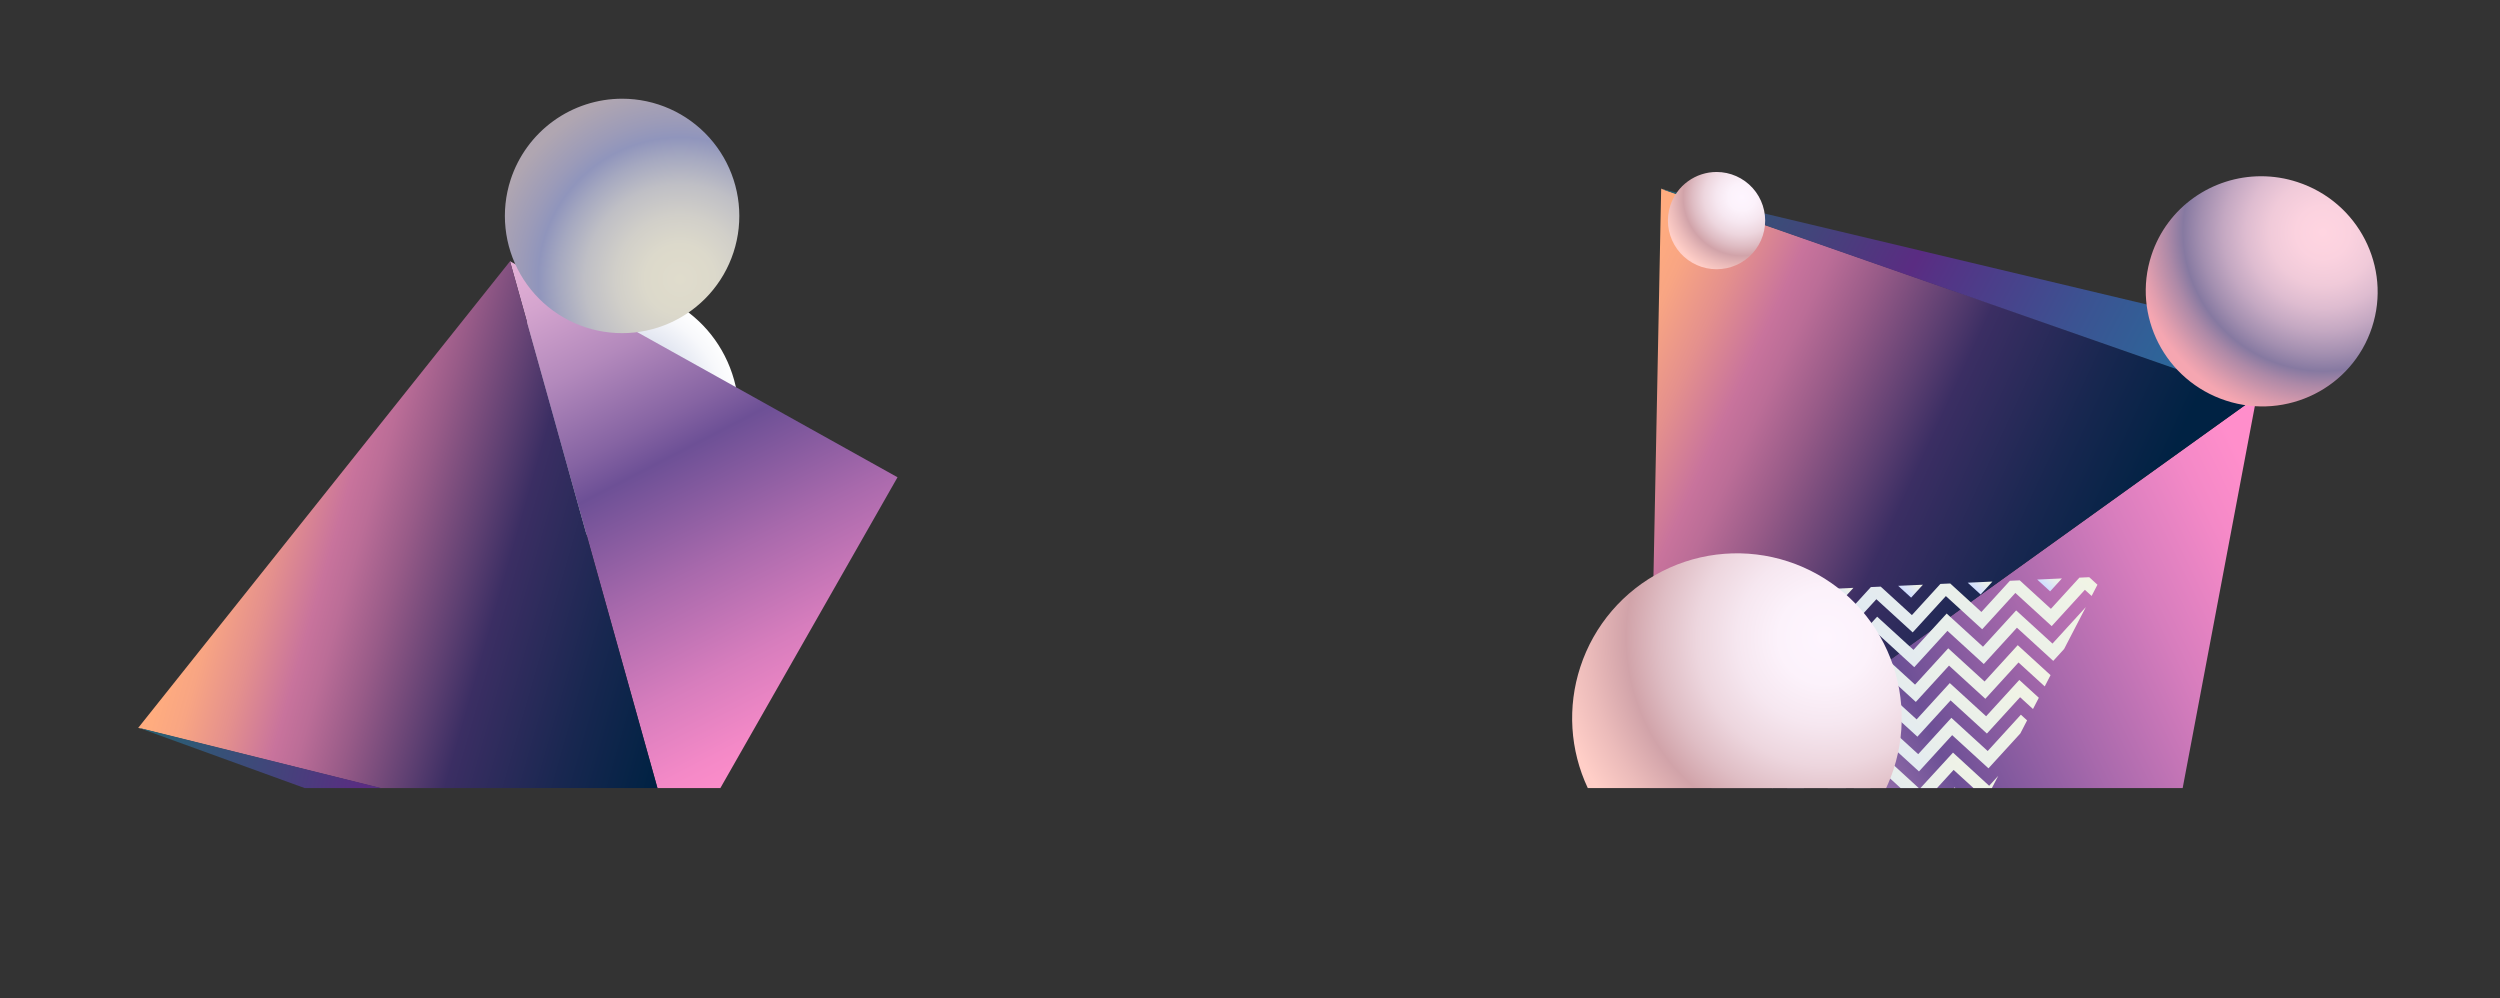 <?xml version="1.0" encoding="UTF-8"?> <svg xmlns="http://www.w3.org/2000/svg" xmlns:xlink="http://www.w3.org/1999/xlink" viewBox="0 0 1839.48 734.34"><rect x="0" y="0" width="1839.48" height="734.34" fill="#333333" stroke="none"/> <defs> <style>.cls-1{fill:none;}.cls-2{isolation:isolate;}.cls-3{mix-blend-mode:multiply;}.cls-4{clip-path:url(#clip-path);}.cls-5{clip-path:url(#clip-path-2);}.cls-6{fill:url(#Безымянный_градиент_23);}.cls-7{clip-path:url(#clip-path-3);}.cls-8{fill:url(#Безымянный_градиент_65);}.cls-9{clip-path:url(#clip-path-4);}.cls-10{fill:url(#Безымянный_градиент_66);}.cls-11{clip-path:url(#clip-path-5);}.cls-12{fill:url(#Безымянный_градиент_67);}.cls-13{clip-path:url(#clip-path-6);}.cls-14{fill:url(#Безымянный_градиент_57);}.cls-15{clip-path:url(#clip-path-7);}.cls-16{fill:url(#Безымянный_градиент_57-2);}.cls-17{clip-path:url(#clip-path-8);}.cls-18{fill:url(#Безымянный_градиент_57-3);}.cls-19{clip-path:url(#clip-path-9);}.cls-20{fill:url(#Безымянный_градиент_57-4);}.cls-21{clip-path:url(#clip-path-10);}.cls-22{fill:url(#Безымянный_градиент_57-5);}.cls-23{clip-path:url(#clip-path-11);}.cls-24{fill:url(#Безымянный_градиент_57-6);}.cls-25{clip-path:url(#clip-path-12);}.cls-26{fill:url(#Безымянный_градиент_57-7);}.cls-27{clip-path:url(#clip-path-13);}.cls-28{fill:url(#Безымянный_градиент_57-8);}.cls-29{clip-path:url(#clip-path-14);}.cls-30{fill:url(#Безымянный_градиент_57-9);}.cls-31{clip-path:url(#clip-path-15);}.cls-32{fill:url(#Безымянный_градиент_57-10);}.cls-33{clip-path:url(#clip-path-16);}.cls-34{fill:url(#Безымянный_градиент_57-11);}.cls-35{clip-path:url(#clip-path-17);}.cls-36{fill:url(#Безымянный_градиент_57-12);}.cls-37{clip-path:url(#clip-path-18);}.cls-38{fill:url(#Безымянный_градиент_57-13);}.cls-39{clip-path:url(#clip-path-19);}.cls-40{fill:url(#Безымянный_градиент_58);}.cls-41{clip-path:url(#clip-path-20);}.cls-42{fill:url(#Безымянный_градиент_60);}.cls-43{clip-path:url(#clip-path-21);}.cls-44{fill:url(#Безымянный_градиент_60-2);}.cls-45{mix-blend-mode:screen;}.cls-46{clip-path:url(#clip-path-22);}.cls-47{clip-path:url(#clip-path-23);}.cls-48{fill:url(#Безымянный_градиент_65-2);}.cls-49{clip-path:url(#clip-path-24);}.cls-50{fill:url(#Безымянный_градиент_66-2);}.cls-51{clip-path:url(#clip-path-25);}.cls-52{fill:url(#Безымянный_градиент_67-2);}.cls-53{clip-path:url(#clip-path-26);}.cls-54{fill:url(#Безымянный_градиент_68);}.cls-55{clip-path:url(#clip-path-27);}.cls-56{clip-path:url(#clip-path-28);}.cls-57{clip-path:url(#clip-path-29);}</style> <clipPath id="clip-path"> <rect class="cls-1" x="360.42" y="210.87" width="183.19" height="185.16"></rect> </clipPath> <clipPath id="clip-path-2"> <path class="cls-1" d="M365.31,332c-16.26-48.62,9.38-100.82,57.27-116.59s99.88,10.88,116.15,59.5-9.39,100.82-57.28,116.59S381.57,380.63,365.31,332"></path> </clipPath> <radialGradient id="Безымянный_градиент_23" cx="100.22" cy="579.86" r="1" gradientTransform="matrix(-86.7, 28.55, 29.44, 88.05, -7927.45, -53613.52)" gradientUnits="userSpaceOnUse"> <stop offset="0" stop-color="#7f8fc3"></stop> <stop offset="0.09" stop-color="#909ecb"></stop> <stop offset="0.39" stop-color="#c0c8e1"></stop> <stop offset="0.65" stop-color="#e2e6f1"></stop> <stop offset="0.86" stop-color="#f7f8fb"></stop> <stop offset="1" stop-color="#fff"></stop> </radialGradient> <clipPath id="clip-path-3"> <polygon class="cls-1" points="1259.2 579.86 1605.99 579.86 1660.38 292 1259.2 579.86"></polygon> </clipPath> <linearGradient id="Безымянный_градиент_65" x1="100.22" y1="580.06" x2="101.22" y2="580.06" gradientTransform="matrix(-502.26, 238.35, -214.48, -437.98, 176399.75, 230510.9)" gradientUnits="userSpaceOnUse"> <stop offset="0" stop-color="#ff8ecb"></stop> <stop offset="0" stop-color="#ff8ecb"></stop> <stop offset="0.07" stop-color="#f489c7"></stop> <stop offset="0.19" stop-color="#d77dbd"></stop> <stop offset="0.35" stop-color="#a869ac"></stop> <stop offset="0.53" stop-color="#6d5096"></stop> <stop offset="0.59" stop-color="#8664a3"></stop> <stop offset="0.72" stop-color="#b389bc"></stop> <stop offset="0.84" stop-color="#d4a4ce"></stop> <stop offset="0.94" stop-color="#e9b5d9"></stop> <stop offset="1" stop-color="#f0bbdd"></stop> </linearGradient> <clipPath id="clip-path-4"> <polygon class="cls-1" points="1213.51 579.86 1259.24 579.86 1660.49 291.97 1222.28 138.79 1213.51 579.86"></polygon> </clipPath> <linearGradient id="Безымянный_градиент_66" x1="100.22" y1="580.06" x2="101.22" y2="580.06" gradientTransform="matrix(-398.85, -125.18, 175.65, -377.7, -60345.07, 232032.56)" gradientUnits="userSpaceOnUse"> <stop offset="0" stop-color="#002243"></stop> <stop offset="0" stop-color="#002243"></stop> <stop offset="0.18" stop-color="#182750"></stop> <stop offset="0.4" stop-color="#3b2e63"></stop> <stop offset="0.48" stop-color="#5f4072"></stop> <stop offset="0.61" stop-color="#985b88"></stop> <stop offset="0.7" stop-color="#bb6d97"></stop> <stop offset="0.75" stop-color="#c8739c"></stop> <stop offset="0.85" stop-color="#e4908d"></stop> <stop offset="0.94" stop-color="#f8a583"></stop> <stop offset="1" stop-color="#ffac7f"></stop> </linearGradient> <clipPath id="clip-path-5"> <polygon class="cls-1" points="1660.17 292.1 1580.03 224.14 1221.98 138.93 1660.17 292.1"></polygon> </clipPath> <linearGradient id="Безымянный_градиент_67" x1="100.22" y1="579.82" x2="101.22" y2="579.82" gradientTransform="matrix(-421, -161.13, 217.3, -401.44, -82143.03, 249208)" gradientUnits="userSpaceOnUse"> <stop offset="0" stop-color="#256f9d"></stop> <stop offset="0.13" stop-color="#2b689a"></stop> <stop offset="0.32" stop-color="#3b5392"></stop> <stop offset="0.56" stop-color="#553285"></stop> <stop offset="0.6" stop-color="#5a2c82"></stop> <stop offset="0.79" stop-color="#40477a"></stop> <stop offset="1" stop-color="#295f73"></stop> <stop offset="1" stop-color="#295f73"></stop> </linearGradient> <clipPath id="clip-path-6"> <polygon class="cls-1" points="1396.67 431.05 1406.15 439.71 1406.18 439.68 1406.21 439.71 1414.87 430.23 1396.67 431.05"></polygon> </clipPath> <linearGradient id="Безымянный_градиент_57" x1="100.22" y1="580.08" x2="101.22" y2="580.08" gradientTransform="matrix(-12.88, 0, 0, 12.88, 2706.37, -7036.97)" gradientUnits="userSpaceOnUse"> <stop offset="0" stop-color="#f1f4e5"></stop> <stop offset="0.36" stop-color="#e9efeb"></stop> <stop offset="0.91" stop-color="#d4e0fc"></stop> <stop offset="1" stop-color="#d0ddff"></stop> </linearGradient> <clipPath id="clip-path-7"> <polygon class="cls-1" points="1294.4 435.67 1303.87 444.33 1303.9 444.3 1303.93 444.33 1312.59 434.85 1294.4 435.67"></polygon> </clipPath> <linearGradient id="Безымянный_градиент_57-2" x1="100.22" y1="580.08" x2="101.22" y2="580.08" gradientTransform="matrix(-12.88, 0, 0, 12.88, 2604.08, -7032.35)" xlink:href="#Безымянный_градиент_57"></linearGradient> <clipPath id="clip-path-8"> <polygon class="cls-1" points="1498.95 426.43 1508.43 435.09 1508.46 435.06 1508.49 435.09 1517.15 425.61 1498.95 426.43"></polygon> </clipPath> <linearGradient id="Безымянный_градиент_57-3" x1="100.22" y1="580.08" x2="101.22" y2="580.08" gradientTransform="matrix(-12.88, 0, 0, 12.88, 2808.73, -7041.89)" xlink:href="#Безымянный_градиент_57"></linearGradient> <clipPath id="clip-path-9"> <polygon class="cls-1" points="1345.53 433.36 1355.02 442.02 1355.04 441.99 1355.07 442.02 1363.73 432.54 1345.53 433.36"></polygon> </clipPath> <linearGradient id="Безымянный_градиент_57-4" x1="100.22" y1="580.08" x2="101.22" y2="580.08" gradientTransform="matrix(-12.88, 0, 0, 12.88, 2654.73, -7031.7)" xlink:href="#Безымянный_градиент_57"></linearGradient> <clipPath id="clip-path-10"> <polygon class="cls-1" points="1447.82 428.74 1457.29 437.4 1457.33 437.37 1457.35 437.4 1466.01 427.92 1447.82 428.74"></polygon> </clipPath> <linearGradient id="Безымянный_градиент_57-5" x1="100.22" y1="580.08" x2="101.22" y2="580.08" gradientTransform="matrix(-12.88, 0, 0, 12.88, 2757.54, -7039.27)" xlink:href="#Безымянный_градиент_57"></linearGradient> <clipPath id="clip-path-11"> <polygon class="cls-1" points="1243.25 437.99 1252.73 446.64 1252.76 446.62 1252.79 446.64 1261.44 437.16 1243.25 437.99"></polygon> </clipPath> <linearGradient id="Безымянный_градиент_57-6" x1="100.22" y1="580.08" x2="101.22" y2="580.08" gradientTransform="matrix(-12.88, 0, 0, 12.88, 2553.1, -7030.89)" xlink:href="#Безымянный_градиент_57"></linearGradient> <clipPath id="clip-path-12"> <polygon class="cls-1" points="1530 425.03 1509.04 447.97 1486.1 427.01 1478.86 427.34 1457.9 450.28 1434.96 429.32 1427.72 429.65 1406.76 452.59 1383.82 431.63 1380.2 431.8 1376.58 431.96 1355.62 454.9 1332.68 433.94 1325.44 434.27 1304.48 457.21 1281.54 436.25 1274.3 436.58 1253.34 459.52 1230.4 438.56 1223.16 438.89 1217.63 444.94 1222.65 452.8 1227.19 447.83 1253.89 472.22 1253.91 472.19 1253.94 472.22 1278.33 445.52 1305.03 469.91 1305.05 469.88 1305.08 469.91 1329.47 443.21 1356.17 467.6 1356.2 467.57 1356.23 467.6 1380.61 440.9 1407.31 465.29 1407.34 465.26 1407.36 465.29 1431.75 438.59 1458.45 462.98 1458.48 462.95 1458.51 462.98 1482.89 436.28 1509.59 460.67 1509.62 460.64 1509.64 460.67 1534.04 433.97 1539 438.5 1543.29 430.23 1537.24 424.7 1530 425.03"></polygon> </clipPath> <linearGradient id="Безымянный_градиент_57-7" x1="100.22" y1="579.88" x2="101.22" y2="579.88" gradientTransform="matrix(-232.92, 0, 0, 232.92, 24848.27, -134619.44)" xlink:href="#Безымянный_градиент_57"></linearGradient> <clipPath id="clip-path-13"> <polygon class="cls-1" points="1510.2 473.55 1483.47 449.13 1459.06 475.86 1432.34 451.44 1407.92 478.17 1381.19 453.75 1356.78 480.48 1330.05 456.07 1305.64 482.79 1278.91 458.38 1254.5 485.1 1227.77 460.69 1227.73 460.73 1246.34 489.85 1255.04 497.8 1255.07 497.77 1255.1 497.8 1279.48 471.11 1306.18 495.49 1306.21 495.46 1306.24 495.49 1330.63 468.79 1357.33 493.18 1357.35 493.15 1357.38 493.18 1381.77 466.48 1408.46 490.87 1408.49 490.84 1408.52 490.87 1432.91 464.17 1459.61 488.56 1459.63 488.53 1459.66 488.56 1484.05 461.86 1510.74 486.25 1510.77 486.22 1510.8 486.25 1518.75 477.54 1534.66 446.86 1534.62 446.82 1510.2 473.55"></polygon> </clipPath> <linearGradient id="Безымянный_градиент_57-8" x1="100.22" y1="579.89" x2="101.22" y2="579.89" gradientTransform="matrix(-226.2, 0, 0, 226.2, 24174.69, -130702.24)" xlink:href="#Безымянный_градиент_57"></linearGradient> <clipPath id="clip-path-14"> <polygon class="cls-1" points="1460.22 501.44 1433.49 477.02 1409.07 503.75 1382.35 479.33 1357.94 506.06 1331.21 481.64 1306.8 508.37 1280.07 483.95 1258.01 508.11 1263.03 515.96 1280.64 496.68 1307.34 521.07 1307.37 521.04 1307.39 521.07 1331.78 494.37 1358.48 518.76 1358.51 518.73 1358.54 518.75 1382.92 492.06 1409.62 516.45 1409.65 516.41 1409.67 516.45 1434.07 489.75 1460.76 514.14 1460.79 514.11 1460.82 514.14 1485.2 487.44 1504.49 505.05 1508.78 496.77 1484.63 474.71 1460.22 501.44"></polygon> </clipPath> <linearGradient id="Безымянный_градиент_57-9" x1="100.22" y1="579.83" x2="101.22" y2="579.83" gradientTransform="matrix(-179.92, 0, 0, 179.92, 19501.01, -103824.99)" xlink:href="#Безымянный_градиент_57"></linearGradient> <clipPath id="clip-path-15"> <polygon class="cls-1" points="1461.37 527.02 1434.64 502.6 1410.23 529.33 1383.5 504.91 1359.09 531.64 1332.37 507.22 1307.95 533.95 1281.22 509.54 1268.1 523.9 1273.12 531.76 1281.8 522.26 1308.49 546.65 1308.52 546.62 1308.55 546.64 1332.94 519.95 1359.64 544.33 1359.66 544.3 1359.69 544.34 1384.08 517.64 1410.78 542.02 1410.8 542 1410.83 542.02 1435.22 515.33 1461.92 539.71 1461.94 539.68 1461.97 539.71 1486.36 513.01 1495.86 521.69 1500.15 513.41 1485.79 500.29 1461.37 527.02"></polygon> </clipPath> <linearGradient id="Безымянный_градиент_57-10" x1="100.22" y1="579.87" x2="101.22" y2="579.87" gradientTransform="matrix(-166.67, 0, 0, 166.67, 18174.09, -96122.77)" xlink:href="#Безымянный_градиент_57"></linearGradient> <clipPath id="clip-path-16"> <polygon class="cls-1" points="1462.53 552.6 1435.8 528.18 1411.39 554.91 1384.66 530.49 1360.25 557.22 1333.52 532.8 1309.1 559.53 1282.38 535.11 1278.19 539.69 1284.04 548.83 1309.65 572.23 1309.67 572.2 1309.7 572.23 1334.1 545.53 1360.79 569.92 1360.82 569.89 1360.85 569.91 1385.24 543.22 1411.93 567.61 1411.96 567.57 1411.99 567.6 1436.38 540.91 1463.07 565.3 1463.1 565.26 1463.13 565.29 1486.53 539.68 1491.52 530.05 1486.94 525.87 1462.53 552.6"></polygon> </clipPath> <linearGradient id="Безымянный_градиент_57-11" x1="100.22" y1="579.91" x2="101.22" y2="579.91" gradientTransform="matrix(-153.8, 0, 0, 153.8, 16885.78, -88644.04)" xlink:href="#Безымянный_градиент_57"></linearGradient> <clipPath id="clip-path-17"> <path class="cls-1" d="M1303.62,579.46l.26.4h.64l-1.55-1.42Zm11.43.4h12.21l8-8.75,9.58,8.75h13.36l-23.51-21.48Zm49,0h12.2l10.1-11.06,12.11,11.06h13.35l-26-23.79Zm49,0h12.2l12.21-13.37,14.64,13.37h13.52l4.1-7.91.55-1.07-6.66,7.29L1437,553.76Z"></path> </clipPath> <linearGradient id="Безымянный_градиент_57-12" x1="100.22" y1="579.79" x2="101.22" y2="579.79" gradientTransform="matrix(-123.53, 0, 0, 123.53, 13820.67, -71054.29)" xlink:href="#Безымянный_градиент_57"></linearGradient> <clipPath id="clip-path-18"> <polygon class="cls-1" points="1437.64 579.86 1438.69 579.86 1438.12 579.34 1437.64 579.86"></polygon> </clipPath> <linearGradient id="Безымянный_градиент_57-13" x1="100.22" y1="580.08" x2="101.22" y2="580.08" gradientTransform="matrix(-100.4, 0, 0, 100.4, 11501.58, -57662.8)" xlink:href="#Безымянный_градиент_57"></linearGradient> <clipPath id="clip-path-19"> <path class="cls-1" d="M1583,187.84c-14.52,44.41,10,92.28,54.86,106.93s92.91-9.48,107.43-53.88-10-92.28-54.86-106.93a85.57,85.57,0,0,0-26.76-4.28c-35.81,0-69,22.56-80.67,58.16"></path> </clipPath> <radialGradient id="Безымянный_градиент_58" cx="100.22" cy="579.86" r="1" gradientTransform="matrix(0, 140.98, 139.7, 0, -79282.37, -13881.45)" gradientUnits="userSpaceOnUse"> <stop offset="0" stop-color="#ffd5e1"></stop> <stop offset="0.14" stop-color="#fbd2df"></stop> <stop offset="0.28" stop-color="#f0cad9"></stop> <stop offset="0.4" stop-color="#debcd0"></stop> <stop offset="0.52" stop-color="#c4a8c2"></stop> <stop offset="0.64" stop-color="#a38fb0"></stop> <stop offset="0.73" stop-color="#8679a1"></stop> <stop offset="0.81" stop-color="#ad89a7"></stop> <stop offset="0.94" stop-color="#e19eae"></stop> <stop offset="1" stop-color="#f5a6b1"></stop> </radialGradient> <clipPath id="clip-path-20"> <path class="cls-1" d="M1162.8,490.7a120.81,120.81,0,0,0,5.48,89.16h219.53a123.09,123.09,0,0,0,5.46-13.83A121.23,121.23,0,1,0,1162.8,490.7"></path> </clipPath> <radialGradient id="Безымянный_градиент_60" cx="100.22" cy="579.86" r="1" gradientTransform="matrix(0, 200.22, 200.22, 0, -114774.47, -19524.22)" gradientUnits="userSpaceOnUse"> <stop offset="0" stop-color="#fef5ff"></stop> <stop offset="0.17" stop-color="#fcf2fb"></stop> <stop offset="0.32" stop-color="#f6e7f0"></stop> <stop offset="0.47" stop-color="#edd6de"></stop> <stop offset="0.61" stop-color="#dfbdc4"></stop> <stop offset="0.73" stop-color="#d1a3a9"></stop> <stop offset="0.87" stop-color="#ebbbba"></stop> <stop offset="1" stop-color="#ffcec7"></stop> </radialGradient> <clipPath id="clip-path-21"> <path class="cls-1" d="M1229,151.24a35.78,35.78,0,1,0,34-24.7,35.81,35.81,0,0,0-34,24.7"></path> </clipPath> <radialGradient id="Безымянный_градиент_60-2" cx="100.22" cy="579.86" gradientTransform="matrix(0, 59.14, 59.14, 0, -33005.59, -5750.63)" xlink:href="#Безымянный_градиент_60"></radialGradient> <clipPath id="clip-path-22"> <rect class="cls-1" x="1325.1" y="448.99" width="154.95" height="154.96"></rect> </clipPath> <clipPath id="clip-path-23"> <polygon class="cls-1" points="483.74 579.86 530.04 579.86 660.39 351.17 375.23 192.19 483.74 579.86"></polygon> </clipPath> <linearGradient id="Безымянный_градиент_65-2" x1="100.22" y1="579.87" x2="101.22" y2="579.87" gradientTransform="matrix(0, -460.13, -460.13, 0, 267331.18, 46687.78)" xlink:href="#Безымянный_градиент_65"></linearGradient> <clipPath id="clip-path-24"> <polygon class="cls-1" points="101.67 535.59 279.7 579.86 483.77 579.86 375.27 192.26 101.67 535.59"></polygon> </clipPath> <linearGradient id="Безымянный_градиент_66-2" x1="100.22" y1="579.88" x2="101.22" y2="579.88" gradientTransform="matrix(0, -367.17, -367.17, 0, 213208.38, 37418)" xlink:href="#Безымянный_градиент_66"></linearGradient> <clipPath id="clip-path-25"> <polygon class="cls-1" points="224.18 579.86 280.53 579.86 101.54 535.35 224.18 579.86"></polygon> </clipPath> <linearGradient id="Безымянный_градиент_67-2" x1="100.22" y1="579.81" x2="101.22" y2="579.81" gradientTransform="matrix(0, -399.16, -399.16, 0, 231628.51, 40882.69)" xlink:href="#Безымянный_градиент_67"></linearGradient> <clipPath id="clip-path-26"> <path class="cls-1" d="M375.72,132.19a86.25,86.25,0,1,0,82.07-59.56,86.35,86.35,0,0,0-82.07,59.56"></path> </clipPath> <radialGradient id="Безымянный_градиент_68" cx="100.22" cy="579.86" r="1" gradientTransform="matrix(-142.61, 0, 0, 142.61, 14724.78, -82476.56)" gradientUnits="userSpaceOnUse"> <stop offset="0" stop-color="#e0dccc"></stop> <stop offset="0.18" stop-color="#dcd9cb"></stop> <stop offset="0.33" stop-color="#d1cfc9"></stop> <stop offset="0.49" stop-color="#bfbfc5"></stop> <stop offset="0.63" stop-color="#a5a8c0"></stop> <stop offset="0.73" stop-color="#9095bc"></stop> <stop offset="0.82" stop-color="#9c9bb8"></stop> <stop offset="1" stop-color="#b0a6b1"></stop> </radialGradient> <clipPath id="clip-path-27"> <rect class="cls-1" x="352.14" y="6.13" width="229.97" height="161.89"></rect> </clipPath> <clipPath id="clip-path-28"> <rect class="cls-1" x="403.36" y="52.28" width="120.62" height="84.92"></rect> </clipPath> <clipPath id="clip-path-29"> <rect class="cls-1" x="486.02" y="35.22" width="101.33" height="227.66"></rect> </clipPath> </defs> <title>4Ресурс 2</title> <g class="cls-2"> <g id="Слой_2" data-name="Слой 2"> <g id="Слой_1-2" data-name="Слой 1"> <g class="cls-3"> <g class="cls-4"> <g class="cls-5"> <polygon class="cls-6" points="617.51 386.68 369.47 468.35 286.52 220.24 534.56 138.56 617.51 386.68"></polygon> </g> </g> </g> <g class="cls-7"> <polygon class="cls-8" points="1584.73 137.52 1144.82 346.28 1334.85 734.34 1774.77 525.58 1584.73 137.52"></polygon> </g> <g class="cls-9"> <polygon class="cls-10" points="1839.48 194.97 1270.44 16.37 1034.51 523.68 1603.56 702.28 1839.48 194.97"></polygon> </g> <g class="cls-11"> <polygon class="cls-12" points="1728.86 165.21 1297.18 0 1153.29 265.81 1584.97 431.03 1728.86 165.21"></polygon> </g> <g class="cls-13"> <rect class="cls-14" x="1396.13" y="425.06" width="19.27" height="19.83" transform="translate(136.49 1179.49) rotate(-47.59)"></rect> </g> <g class="cls-15"> <rect class="cls-16" x="1293.86" y="429.68" width="19.27" height="19.83" transform="translate(99.78 1105.48) rotate(-47.59)"></rect> </g> <g class="cls-17"> <rect class="cls-18" x="1498.42" y="420.43" width="19.28" height="19.83" transform="translate(173.19 1253.5) rotate(-47.59)"></rect> </g> <g class="cls-19"> <rect class="cls-20" x="1345" y="427.37" width="19.27" height="19.83" transform="translate(118.13 1142.48) rotate(-47.59)"></rect> </g> <g class="cls-21"> <rect class="cls-22" x="1447.28" y="422.75" width="19.27" height="19.83" transform="translate(154.84 1216.5) rotate(-47.59)"></rect> </g> <g class="cls-23"> <rect class="cls-24" x="1242.71" y="431.99" width="19.27" height="19.83" transform="translate(81.42 1068.47) rotate(-47.59)"></rect> </g> <g class="cls-25"> <rect class="cls-26" x="1253.1" y="312.22" width="254.73" height="272.49" transform="translate(118.29 1165.19) rotate(-47.59)"></rect> </g> <g class="cls-27"> <rect class="cls-28" x="1258.87" y="341.81" width="244.66" height="261" transform="translate(100.91 1173.5) rotate(-47.59)"></rect> </g> <g class="cls-29"> <rect class="cls-30" x="1281.71" y="389.68" width="203.37" height="216.41" transform="translate(82.75 1183.45) rotate(-47.59)"></rect> </g> <g class="cls-31"> <rect class="cls-32" x="1288.76" y="422.17" width="190.74" height="202.59" transform="translate(64.1 1192.32) rotate(-47.59)"></rect> </g> <g class="cls-33"> <rect class="cls-34" x="1295.8" y="454.66" width="178.11" height="188.77" transform="translate(45.45 1201.18) rotate(-47.59)"></rect> </g> <g class="cls-35"> <rect class="cls-36" x="1320.58" y="496.22" width="132.16" height="141.18" transform="translate(32.93 1208.29) rotate(-47.59)"></rect> </g> <g class="cls-37"> <rect class="cls-38" x="1437.62" y="579.03" width="1.09" height="1.12" transform="translate(40.26 1250.49) rotate(-47.59)"></rect> </g> <g class="cls-39"> <rect class="cls-40" x="1548.96" y="100.7" width="230.29" height="237.69" transform="translate(938.41 1733.09) rotate(-71.9)"></rect> </g> <g class="cls-41"> <rect class="cls-42" x="1160.75" y="342.47" width="245.39" height="302.01" transform="translate(415.65 1560.09) rotate(-71.9)"></rect> </g> <g class="cls-43"> <rect class="cls-44" x="1214.43" y="114.54" width="97.21" height="100" transform="translate(714.23 1313.96) rotate(-71.9)"></rect> </g> <g class="cls-47"> <rect class="cls-48" x="302.23" y="148.39" width="431.16" height="475.27" transform="translate(-119.35 280.35) rotate(-27.29)"></rect> </g> <g class="cls-49"> <rect class="cls-50" x="54.18" y="149.41" width="477.09" height="473.3" transform="translate(-158.52 562.44) rotate(-74.18)"></rect> </g> <g class="cls-51"> <rect class="cls-52" x="150.24" y="465.42" width="81.58" height="184.37" transform="translate(-394.45 625.59) rotate(-77.71)"></rect> </g> <g class="cls-53"> <rect class="cls-54" x="340.6" y="43.7" width="234.41" height="241.15" transform="translate(159.44 548.39) rotate(-71.9)"></rect> </g> </g> </g> </g> </svg> 